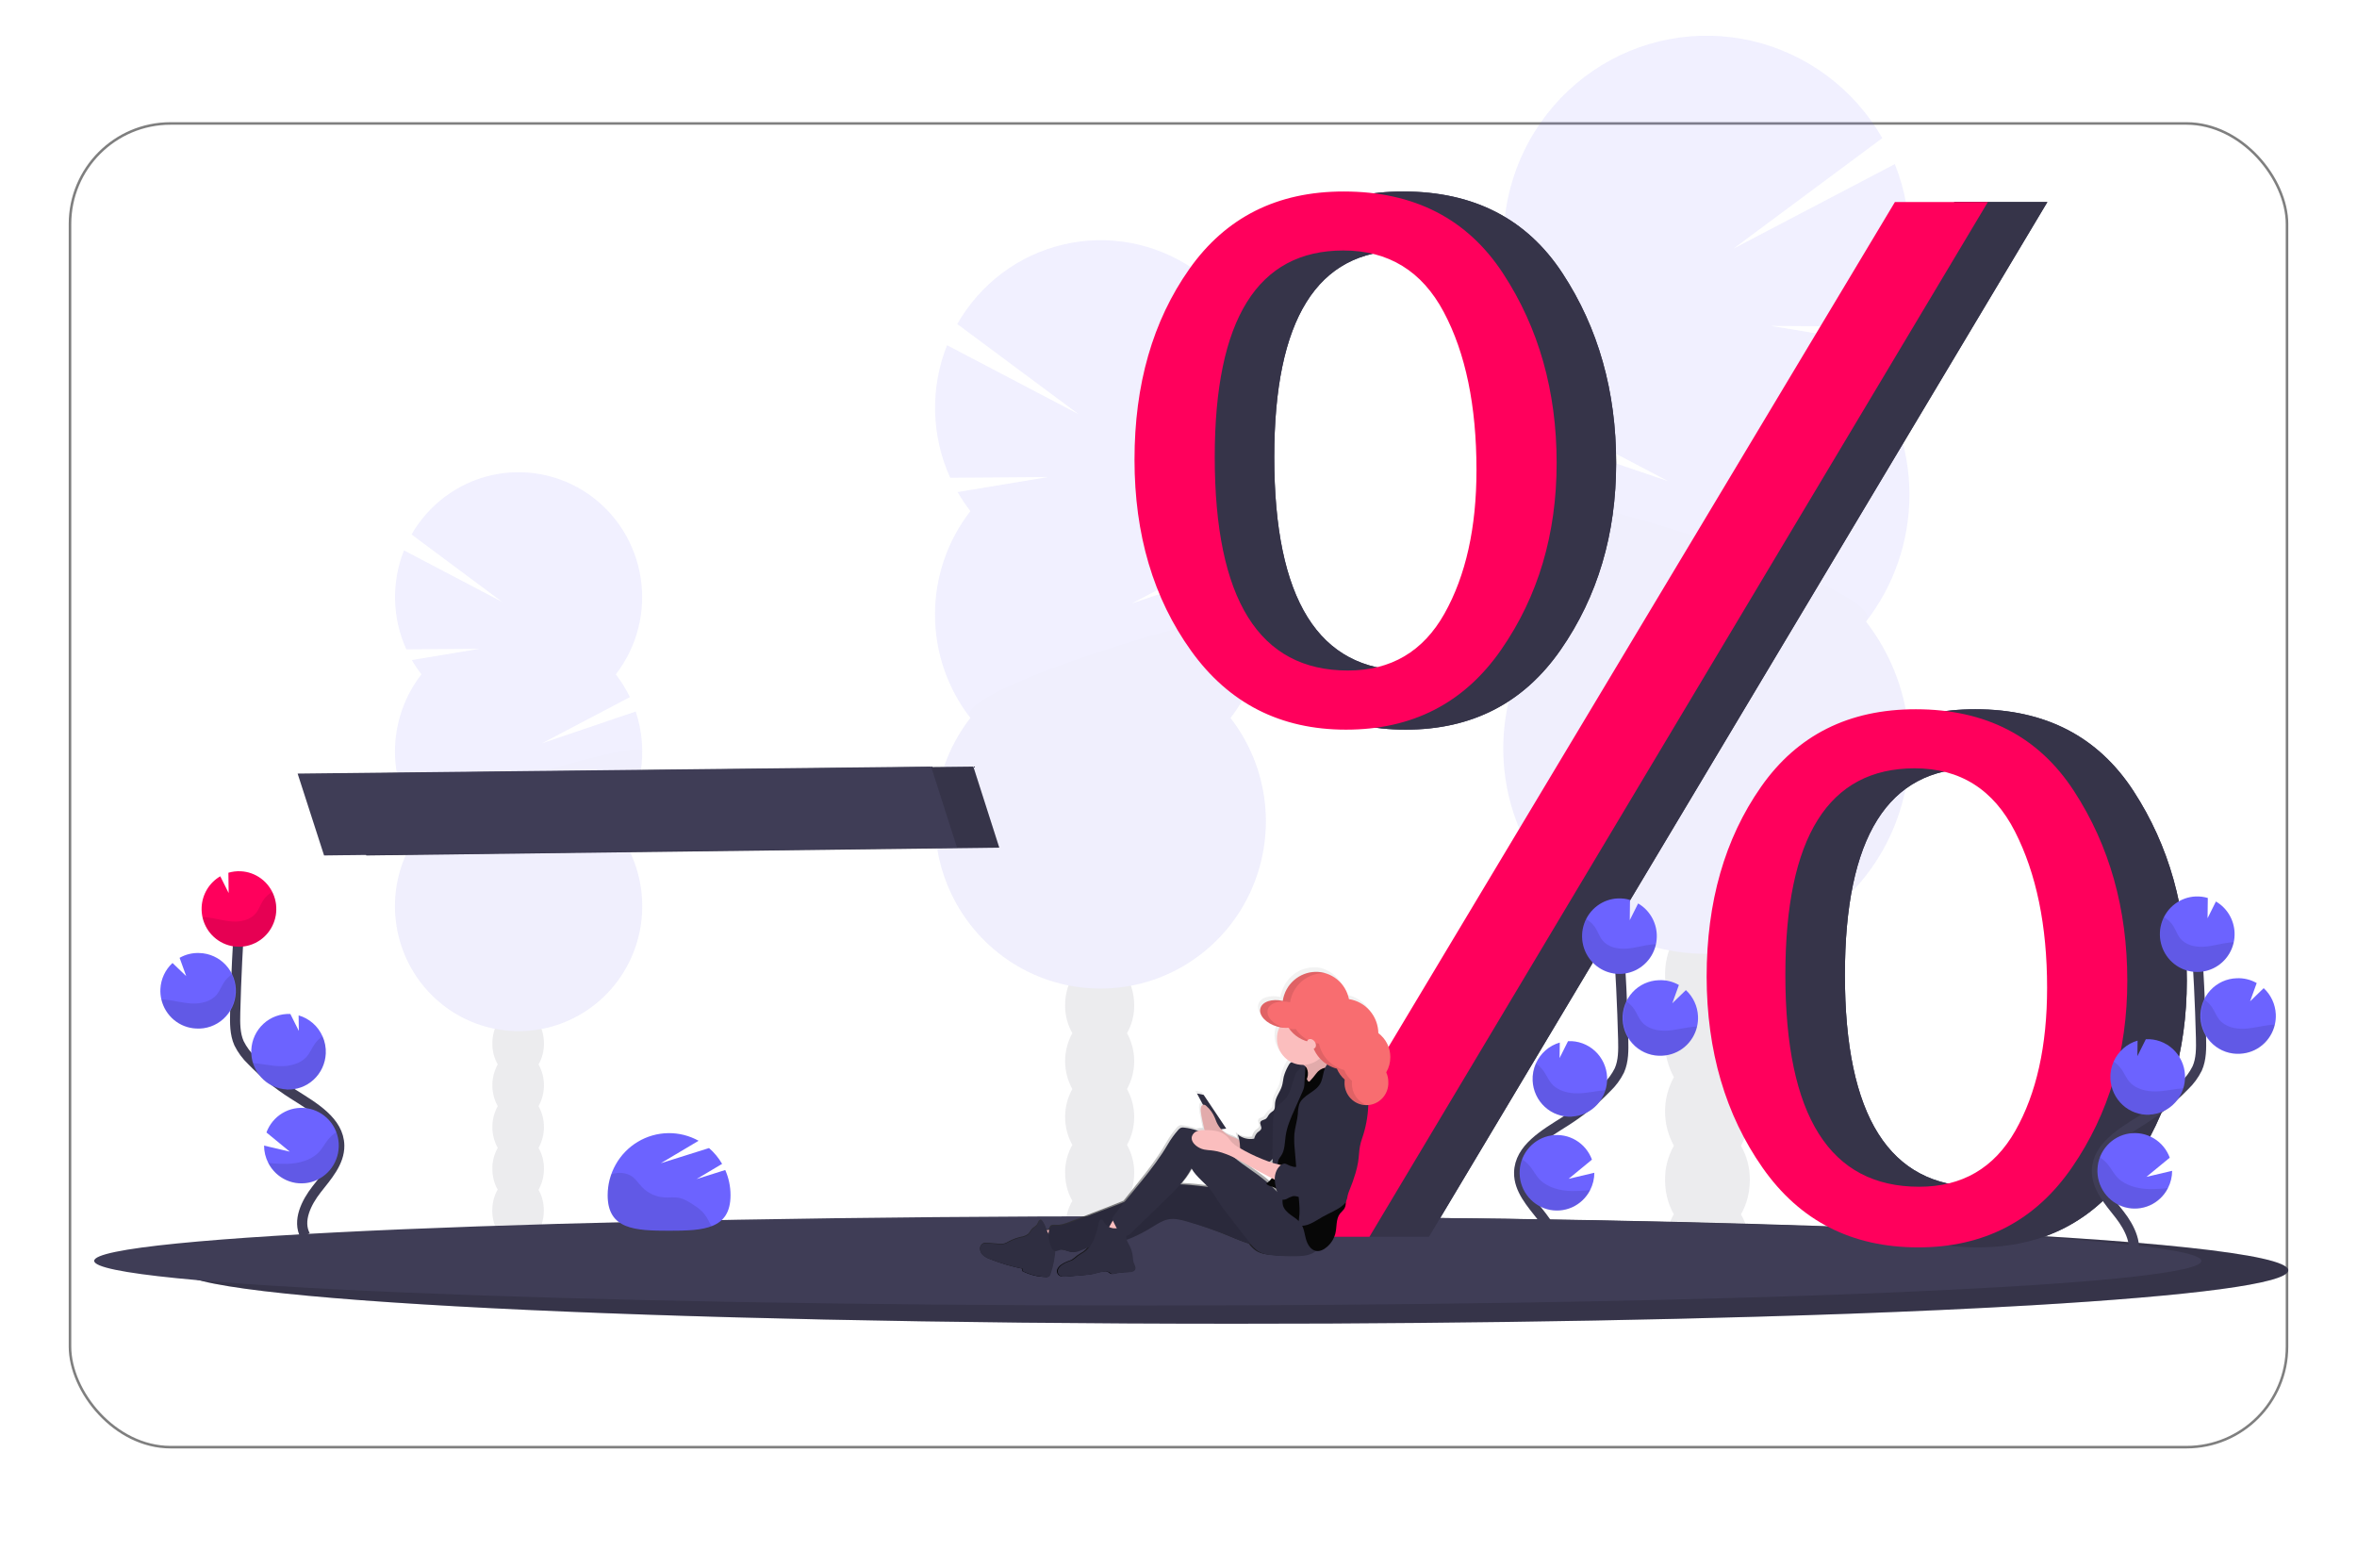 <?xml version="1.0" encoding="UTF-8"?> <svg xmlns="http://www.w3.org/2000/svg" width="926" height="616" viewBox="0 0 926 616" fill="none"><rect x="27.5" y="48.5" width="871" height="520" rx="39.5" stroke="black" stroke-opacity="0.5"></rect><g clip-path="url(#clip0_2861_169)"><g opacity="0.1"><path d="M670.77 512.533C679.97 512.533 687.429 502.665 687.429 490.493C687.429 478.321 679.97 468.453 670.77 468.453C661.569 468.453 654.11 478.321 654.11 490.493C654.11 502.665 661.569 512.533 670.77 512.533Z" fill="#3F3D56"></path><path d="M683.953 396.206C686.287 392.111 687.498 387.461 687.46 382.735C687.46 370.537 680.001 360.695 670.801 360.695C661.6 360.695 654.149 370.56 654.149 382.735C654.102 387.458 655.302 392.108 657.625 396.206C655.346 400.32 654.149 404.957 654.149 409.673C654.149 414.389 655.346 419.026 657.625 423.14C655.346 427.256 654.149 431.894 654.149 436.611C654.149 441.328 655.346 445.966 657.625 450.082C655.302 454.18 654.102 458.83 654.149 463.553C654.149 475.75 661.607 485.592 670.801 485.592C679.994 485.592 687.46 475.728 687.46 463.553C687.507 458.83 686.307 454.18 683.983 450.082C686.263 445.966 687.46 441.328 687.46 436.611C687.46 431.894 686.263 427.256 683.983 423.14C686.263 419.026 687.46 414.389 687.46 409.673C687.46 404.957 686.263 400.32 683.983 396.206H683.953Z" fill="#3F3D56"></path><path d="M670.77 377.837C679.97 377.837 687.429 367.97 687.429 355.798C687.429 343.625 679.97 333.758 670.77 333.758C661.569 333.758 654.11 343.625 654.11 355.798C654.11 367.97 661.569 377.837 670.77 377.837Z" fill="#3F3D56"></path><path d="M670.77 350.9C679.97 350.9 687.429 341.032 687.429 328.86C687.429 316.688 679.97 306.82 670.77 306.82C661.569 306.82 654.11 316.688 654.11 328.86C654.11 341.032 661.569 350.9 670.77 350.9Z" fill="#3F3D56"></path><path d="M733.124 144.506C735.397 141.576 737.468 138.491 739.323 135.274L695.582 128.008L742.92 128.367C747.457 118.379 749.931 107.561 750.19 96.573C750.449 85.586 748.489 74.661 744.428 64.466L680.913 97.75L739.496 54.25C734.006 44.673 726.625 36.34 717.811 29.771C708.998 23.201 698.941 18.536 688.267 16.066C677.594 13.595 666.531 13.372 655.768 15.41C645.005 17.448 634.772 21.704 625.706 27.913C616.641 34.121 608.936 42.15 603.073 51.498C597.209 60.847 593.312 71.316 591.624 82.252C589.935 93.189 590.492 104.361 593.259 115.071C596.026 125.781 600.944 135.8 607.708 144.506C604.163 149.064 601.113 153.994 598.612 159.212L655.423 189.05L594.849 168.467C590.587 181.172 589.527 194.752 591.766 207.975C594.004 221.199 599.471 233.65 607.67 244.199C598.413 256.096 592.655 270.385 591.054 285.433C589.452 300.482 592.072 315.682 598.613 329.296C605.154 342.91 615.354 354.389 628.044 362.42C640.735 370.451 655.405 374.71 670.378 374.71C685.35 374.71 700.021 370.451 712.711 362.42C725.402 354.389 735.601 342.91 742.143 329.296C748.684 315.682 751.304 300.482 749.702 285.433C748.101 270.385 742.342 256.096 733.086 244.199C744.147 229.984 750.161 212.423 750.161 194.337C750.161 176.252 744.147 158.691 733.086 144.475L733.124 144.506Z" fill="#6C63FF"></path><path opacity="0.1" d="M590.634 194.369C590.606 212.459 596.623 230.027 607.708 244.228C598.451 256.124 592.693 270.413 591.092 285.461C589.49 300.51 592.11 315.71 598.651 329.324C605.193 342.938 615.392 354.417 628.083 362.448C640.773 370.479 655.444 374.738 670.416 374.738C685.388 374.738 700.059 370.479 712.749 362.448C725.44 354.417 735.639 342.938 742.181 329.324C748.722 315.71 751.342 300.51 749.74 285.461C748.139 270.413 742.381 256.124 733.124 244.228C743.818 230.505 590.634 185.312 590.634 194.369Z" fill="black"></path></g><g opacity="0.1"><path d="M203.526 488.96C209.123 488.96 213.661 482.953 213.661 475.542C213.661 468.132 209.123 462.125 203.526 462.125C197.928 462.125 193.39 468.132 193.39 475.542C193.39 482.953 197.928 488.96 203.526 488.96Z" fill="#3F3D56"></path><path d="M211.588 418.144C213.003 415.649 213.734 412.817 213.707 409.941C213.707 402.531 209.182 396.523 203.564 396.523C197.945 396.523 193.428 402.531 193.428 409.941C193.398 412.816 194.127 415.648 195.539 418.144C194.155 420.65 193.428 423.473 193.428 426.343C193.428 429.214 194.155 432.036 195.539 434.542C194.155 437.048 193.428 439.871 193.428 442.741C193.428 445.612 194.155 448.434 195.539 450.941C194.126 453.433 193.397 456.263 193.428 459.136C193.428 466.554 197.953 472.561 203.564 472.561C209.174 472.561 213.707 466.554 213.707 459.136C213.735 456.262 213.004 453.433 211.588 450.941C212.976 448.436 213.705 445.613 213.705 442.741C213.705 439.87 212.976 437.047 211.588 434.542C212.976 432.038 213.705 429.214 213.705 426.343C213.705 423.472 212.976 420.649 211.588 418.144Z" fill="#3F3D56"></path><path d="M203.526 406.96C209.123 406.96 213.661 400.953 213.661 393.542C213.661 386.132 209.123 380.125 203.526 380.125C197.928 380.125 193.39 386.132 193.39 393.542C193.39 400.953 197.928 406.96 203.526 406.96Z" fill="#3F3D56"></path><path d="M203.526 390.562C209.123 390.562 213.661 384.554 213.661 377.144C213.661 369.734 209.123 363.727 203.526 363.727C197.928 363.727 193.39 369.734 193.39 377.144C193.39 384.554 197.928 390.562 203.526 390.562Z" fill="#3F3D56"></path><path d="M165.584 264.911C164.2 263.129 162.94 261.252 161.813 259.293L188.457 254.871L159.641 255.092C156.882 249.015 155.377 242.433 155.218 235.749C155.058 229.064 156.248 222.417 158.714 216.212L197.349 236.498L161.7 209.968C165.044 204.142 169.538 199.073 174.902 195.077C180.267 191.082 186.388 188.245 192.883 186.743C199.379 185.242 206.111 185.107 212.661 186.349C219.21 187.59 225.437 190.18 230.953 193.959C236.47 197.737 241.158 202.622 244.727 208.311C248.295 214 250.668 220.37 251.696 227.025C252.725 233.68 252.388 240.478 250.706 246.996C249.024 253.514 246.033 259.612 241.92 264.911C244.077 267.682 245.933 270.681 247.455 273.854L212.869 292.029L249.748 279.518C252.338 287.256 252.978 295.524 251.611 303.574C250.245 311.625 246.913 319.204 241.92 325.626C247.554 332.868 251.059 341.566 252.033 350.727C253.008 359.887 251.413 369.14 247.431 377.428C243.448 385.715 237.24 392.703 229.514 397.591C221.789 402.48 212.858 405.072 203.744 405.072C194.63 405.072 185.7 402.48 177.974 397.591C170.249 392.703 164.04 385.715 160.058 377.428C156.075 369.14 154.48 359.887 155.455 350.727C156.43 341.566 159.934 332.868 165.569 325.626C158.836 316.97 155.176 306.279 155.176 295.269C155.176 284.258 158.836 273.567 165.569 264.911H165.584Z" fill="#6C63FF"></path><path opacity="0.1" d="M252.312 295.27C252.328 306.283 248.666 316.979 241.92 325.627C247.554 332.869 251.059 341.567 252.034 350.728C253.008 359.888 251.413 369.141 247.431 377.429C243.449 385.716 237.24 392.704 229.514 397.592C221.789 402.481 212.859 405.074 203.744 405.074C194.63 405.074 185.7 402.481 177.974 397.592C170.249 392.704 164.04 385.716 160.058 377.429C156.076 369.141 154.481 359.888 155.455 350.728C156.43 341.567 159.935 332.869 165.569 325.627C159.061 317.31 252.312 289.758 252.312 295.27Z" fill="black"></path></g><g opacity="0.1"><path d="M432.034 500.641C439.527 500.641 445.601 492.603 445.601 482.688C445.601 472.772 439.527 464.734 432.034 464.734C424.541 464.734 418.467 472.772 418.467 482.688C418.467 492.603 424.541 500.641 432.034 500.641Z" fill="#3F3D56"></path><path d="M442.773 405.877C444.664 402.536 445.64 398.747 445.601 394.899C445.601 384.988 439.568 376.945 432.026 376.945C424.485 376.945 418.451 384.988 418.451 394.899C418.411 398.748 419.391 402.538 421.287 405.877C419.428 409.229 418.452 413.008 418.452 416.851C418.452 420.694 419.428 424.473 421.287 427.825C419.428 431.176 418.452 434.954 418.452 438.795C418.452 442.637 419.428 446.415 421.287 449.766C419.391 453.104 418.411 456.894 418.451 460.744C418.451 470.654 424.53 478.697 432.026 478.697C439.522 478.697 445.601 470.654 445.601 460.744C445.64 456.895 444.664 453.106 442.773 449.766C444.628 446.413 445.601 442.636 445.601 438.795C445.601 434.954 444.628 431.177 442.773 427.825C444.628 424.471 445.601 420.693 445.601 416.851C445.601 413.009 444.628 409.231 442.773 405.877Z" fill="#3F3D56"></path><path d="M432.034 390.907C439.527 390.907 445.601 382.869 445.601 372.954C445.601 363.038 439.527 355 432.034 355C424.541 355 418.467 363.038 418.467 372.954C418.467 382.869 424.541 390.907 432.034 390.907Z" fill="#3F3D56"></path><path d="M432.034 368.962C439.527 368.962 445.601 360.924 445.601 351.008C445.601 341.093 439.527 333.055 432.034 333.055C424.541 333.055 418.467 341.093 418.467 351.008C418.467 360.924 424.541 368.962 432.034 368.962Z" fill="#3F3D56"></path><path d="M381.272 200.825C379.417 198.44 377.729 195.929 376.219 193.308L411.868 187.392L373.315 187.682C369.616 179.545 367.598 170.732 367.384 161.781C367.17 152.829 368.765 143.927 372.071 135.62L423.806 162.745L376.091 127.295C380.549 119.464 386.556 112.646 393.738 107.268C400.921 101.89 409.123 98.067 417.833 96.038C426.542 94.009 435.572 93.817 444.359 95.475C453.145 97.133 461.498 100.606 468.897 105.675C476.296 110.744 482.581 117.301 487.36 124.936C492.139 132.572 495.308 141.121 496.671 150.051C498.033 158.981 497.559 168.099 495.278 176.835C492.997 185.571 488.959 193.738 483.415 200.825C486.302 204.539 488.784 208.557 490.82 212.809L444.545 237.113L493.89 220.341C497.356 230.694 498.214 241.758 496.385 252.531C494.556 263.304 490.098 273.446 483.415 282.039C490.954 291.73 495.645 303.37 496.949 315.629C498.253 327.887 496.118 340.27 490.789 351.36C485.46 362.45 477.152 371.801 466.814 378.342C456.475 384.884 444.525 388.354 432.328 388.354C420.131 388.354 408.181 384.884 397.843 378.342C387.505 371.801 379.196 362.45 373.867 351.36C368.538 340.27 366.403 327.887 367.708 315.629C369.012 303.37 373.702 291.73 381.242 282.039C372.233 270.456 367.336 256.15 367.336 241.416C367.336 226.683 372.233 212.376 381.242 200.794L381.272 200.825Z" fill="#6C63FF"></path><path opacity="0.1" d="M497.321 241.454C497.344 256.19 492.444 270.503 483.415 282.072C490.954 291.763 495.645 303.404 496.949 315.662C498.253 327.921 496.118 340.303 490.789 351.393C485.46 362.484 477.152 371.834 466.814 378.376C456.475 384.918 444.525 388.387 432.328 388.387C420.131 388.387 408.181 384.918 397.843 378.376C387.505 371.834 379.196 362.484 373.867 351.393C368.538 340.303 366.403 327.921 367.708 315.662C369.012 303.404 373.702 291.763 381.242 282.072C372.531 270.896 497.321 234.074 497.321 241.454Z" fill="black"></path></g><path d="M899 499.028C899 504.265 861.127 509.053 798.509 512.75C787.121 513.414 774.919 514.046 761.978 514.641C750.796 515.149 739.077 515.63 726.819 516.082C714.944 516.509 702.613 516.905 689.828 517.271C649.45 518.438 604.812 519.276 557.391 519.695C545.882 519.802 534.22 519.883 522.405 519.939C510.097 519.995 497.649 520.021 485.059 520.016C256.445 520.016 71.126 510.631 71.126 499.051C71.126 487.471 256.445 478.086 485.059 478.086C583.484 478.086 673.87 479.832 744.911 482.729L752.679 483.049H752.724C842.213 486.884 899 492.655 899 499.028Z" fill="#3F3D56"></path><path opacity="0.15" d="M899 499.028C899 504.265 861.127 509.053 798.509 512.75C787.121 513.414 774.919 514.046 761.978 514.641C750.796 515.149 739.077 515.63 726.819 516.082C714.944 516.509 702.613 516.905 689.828 517.271C649.45 518.438 604.812 519.276 557.391 519.695C545.882 519.802 534.22 519.883 522.405 519.939C510.097 519.995 497.649 520.021 485.059 520.016C256.445 520.016 71.126 510.631 71.126 499.051C71.126 487.471 256.445 478.086 485.059 478.086C583.484 478.086 673.87 479.832 744.911 482.729L752.679 483.049H752.724C842.213 486.884 899 492.655 899 499.028Z" fill="black"></path><path d="M864.874 495.338C864.874 499.714 827.001 503.724 764.383 506.774C753.003 507.33 740.793 507.856 727.859 508.352C716.673 508.779 704.953 509.18 692.701 509.556C680.825 509.912 668.495 510.245 655.709 510.555C615.324 511.531 570.686 512.232 523.265 512.583C511.766 512.669 500.104 512.735 488.279 512.781C475.971 512.827 463.525 512.85 450.941 512.85C222.326 512.85 37 505.005 37 495.315C37 485.626 222.326 477.781 450.941 477.781C549.358 477.781 639.744 479.237 710.785 481.662L718.553 481.928H718.606C808.124 485.184 864.874 489.979 864.874 495.338Z" fill="#3F3D56"></path><path d="M143.909 336.057L133.517 303.893L382.388 301.141L392.584 332.984L143.909 336.057Z" fill="#3F3D56"></path><path opacity="0.15" d="M143.909 336.057L133.517 303.893L382.388 301.141L392.584 332.984L143.909 336.057Z" fill="black"></path><path d="M127.318 336.057L116.926 303.893L365.797 301.141L375.993 332.984L127.318 336.057Z" fill="#3F3D56"></path><path d="M552.172 286.636C526.44 286.636 506.16 276.311 491.334 255.662C476.507 235.012 469.094 209.996 469.094 180.615C469.094 151.035 476.263 126.071 490.602 105.721C504.941 85.371 525.168 75.206 551.282 75.227C578.974 75.227 599.839 85.948 613.877 107.39C627.914 128.833 634.935 153.65 634.94 181.842C634.94 209.831 627.675 234.298 613.145 255.242C598.615 276.187 578.29 286.651 552.172 286.636ZM552.926 263.407C569.854 263.407 582.506 255.949 590.882 241.032C599.259 226.115 603.447 207.31 603.447 184.617C603.447 159.358 599.16 138.675 590.588 122.569C582.016 106.463 568.869 98.407 551.146 98.402C517.46 98.402 500.617 125.451 500.617 179.548C500.617 235.459 518.049 263.412 552.911 263.407H552.926ZM561.402 485.856H524.185L767.837 79.366H804.354L561.402 485.856ZM776.955 490.026C750.836 490.026 730.474 479.607 715.869 458.769C701.263 437.931 693.93 412.913 693.87 383.715C693.87 354.334 700.989 329.468 715.228 309.118C729.466 288.768 749.743 278.603 776.058 278.624C803.554 278.624 824.273 289.345 838.215 310.788C852.157 332.23 859.131 357.045 859.136 385.232C859.136 413.038 851.918 437.459 837.484 458.495C823.049 479.531 802.868 490.041 776.94 490.026H776.955ZM777.393 466.202C794.24 466.202 806.825 458.871 815.146 444.208C823.467 429.545 827.627 410.817 827.627 388.022C827.627 363.627 823.416 343.168 814.995 326.645C806.573 310.122 793.454 301.848 775.635 301.822C741.754 301.822 724.813 328.871 724.813 382.968C724.803 438.462 742.324 466.207 777.378 466.202H777.393Z" fill="#3F3D56"></path><path d="M552.172 286.636C526.44 286.636 506.16 276.311 491.334 255.662C476.507 235.012 469.094 209.996 469.094 180.615C469.094 151.035 476.263 126.071 490.602 105.721C504.941 85.371 525.168 75.206 551.282 75.227C578.974 75.227 599.839 85.948 613.877 107.39C627.914 128.833 634.935 153.65 634.94 181.842C634.94 209.831 627.675 234.298 613.145 255.242C598.615 276.187 578.29 286.651 552.172 286.636ZM552.926 263.407C569.854 263.407 582.506 255.949 590.882 241.032C599.259 226.115 603.447 207.31 603.447 184.617C603.447 159.358 599.16 138.675 590.588 122.569C582.016 106.463 568.869 98.407 551.146 98.402C517.46 98.402 500.617 125.451 500.617 179.548C500.617 235.459 518.049 263.412 552.911 263.407H552.926ZM561.402 485.856H524.185L767.837 79.366H804.354L561.402 485.856ZM776.955 490.026C750.836 490.026 730.474 479.607 715.869 458.769C701.263 437.931 693.93 412.913 693.87 383.715C693.87 354.334 700.989 329.468 715.228 309.118C729.466 288.768 749.743 278.603 776.058 278.624C803.554 278.624 824.273 289.345 838.215 310.788C852.157 332.23 859.131 357.045 859.136 385.232C859.136 413.038 851.918 437.459 837.484 458.495C823.049 479.531 802.868 490.041 776.94 490.026H776.955ZM777.393 466.202C794.24 466.202 806.825 458.871 815.146 444.208C823.467 429.545 827.627 410.817 827.627 388.022C827.627 363.627 823.416 343.168 814.995 326.645C806.573 310.122 793.454 301.848 775.635 301.822C741.754 301.822 724.813 328.871 724.813 382.968C724.803 438.462 742.324 466.207 777.378 466.202H777.393Z" fill="#3F3D56"></path><path opacity="0.15" d="M552.172 286.636C526.44 286.636 506.16 276.311 491.334 255.662C476.507 235.012 469.094 209.996 469.094 180.615C469.094 151.035 476.263 126.071 490.602 105.721C504.941 85.371 525.168 75.206 551.282 75.227C578.974 75.227 599.839 85.948 613.877 107.39C627.914 128.833 634.935 153.65 634.94 181.842C634.94 209.831 627.675 234.298 613.145 255.242C598.615 276.187 578.29 286.651 552.172 286.636ZM552.926 263.407C569.854 263.407 582.506 255.949 590.882 241.032C599.259 226.115 603.447 207.31 603.447 184.617C603.447 159.358 599.16 138.675 590.588 122.569C582.016 106.463 568.869 98.407 551.146 98.402C517.46 98.402 500.617 125.451 500.617 179.548C500.617 235.459 518.049 263.412 552.911 263.407H552.926ZM561.402 485.856H524.185L767.837 79.366H804.354L561.402 485.856ZM776.955 490.026C750.836 490.026 730.474 479.607 715.869 458.769C701.263 437.931 693.93 412.913 693.87 383.715C693.87 354.334 700.989 329.468 715.228 309.118C729.466 288.768 749.743 278.603 776.058 278.624C803.554 278.624 824.273 289.345 838.215 310.788C852.157 332.23 859.131 357.045 859.136 385.232C859.136 413.038 851.918 437.459 837.484 458.495C823.049 479.531 802.868 490.041 776.94 490.026H776.955ZM777.393 466.202C794.24 466.202 806.825 458.871 815.146 444.208C823.467 429.545 827.627 410.817 827.627 388.022C827.627 363.627 823.416 343.168 814.995 326.645C806.573 310.122 793.454 301.848 775.635 301.822C741.754 301.822 724.813 328.871 724.813 382.968C724.803 438.462 742.324 466.207 777.378 466.202H777.393Z" fill="black"></path><path d="M528.793 286.636C503.061 286.636 482.782 276.311 467.955 255.662C453.128 235.012 445.715 209.996 445.715 180.615C445.715 151.035 452.884 126.071 467.223 105.721C481.562 85.371 501.789 75.206 527.903 75.227C555.595 75.227 576.46 85.948 590.498 107.39C604.535 128.833 611.556 153.65 611.561 181.842C611.561 209.831 604.296 234.298 589.766 255.242C575.236 276.187 554.912 286.651 528.793 286.636ZM529.547 263.407C546.475 263.407 559.127 255.949 567.503 241.032C575.88 226.115 580.068 207.31 580.068 184.617C580.068 159.358 575.782 138.675 567.209 122.569C558.637 106.463 545.49 98.407 527.767 98.402C494.081 98.402 477.239 125.451 477.239 179.548C477.239 235.459 494.67 263.412 529.532 263.407H529.547ZM538.023 485.856H500.806L744.459 79.366H780.975L538.023 485.856ZM753.576 490.026C727.457 490.026 707.095 479.607 692.49 458.769C677.884 437.931 670.551 412.913 670.491 383.715C670.491 354.334 677.61 329.468 691.849 309.118C706.087 288.768 726.364 278.603 752.679 278.624C780.175 278.624 800.895 289.345 814.836 310.788C828.778 332.23 835.752 357.045 835.757 385.232C835.757 413.038 828.539 437.459 814.105 458.495C799.67 479.531 779.489 490.041 753.561 490.026H753.576ZM754.014 466.202C770.862 466.202 783.446 458.871 791.767 444.208C800.088 429.545 804.248 410.817 804.248 388.022C804.248 363.627 800.037 343.168 791.616 326.645C783.194 310.122 770.07 301.848 752.241 301.822C718.36 301.822 701.419 328.871 701.419 382.968C701.419 438.462 718.945 466.207 753.999 466.202H754.014Z" fill="#FF005C"></path><path d="M610.211 496.056C613.319 490.232 609.789 483.096 605.732 477.897C601.674 472.698 596.727 467.3 596.833 460.675C596.984 451.169 606.969 445.55 614.932 440.503C620.855 436.763 626.318 432.326 631.207 427.284C633.254 425.342 634.947 423.05 636.207 420.514C637.859 416.794 637.806 412.563 637.715 408.492C637.369 394.912 636.705 381.352 635.725 367.812" stroke="#3F3D56" stroke-width="4" stroke-miterlimit="10"></path><path d="M650.898 367.064C650.785 364.58 650.055 362.164 648.775 360.041C647.495 357.917 645.707 356.153 643.575 354.912L640.287 361.483L640.385 353.524C638.817 353.061 637.184 352.863 635.551 352.937C632.652 353.075 629.858 354.078 627.523 355.82C625.187 357.563 623.416 359.966 622.432 362.727C621.448 365.487 621.295 368.48 621.994 371.328C622.693 374.176 624.211 376.75 626.358 378.726C628.504 380.701 631.181 381.989 634.051 382.426C636.921 382.863 639.855 382.431 642.482 381.182C645.109 379.934 647.31 377.926 648.808 375.413C650.307 372.9 651.034 369.995 650.898 367.064Z" fill="#6C63FF"></path><path d="M624.728 467.496C623.188 470.521 620.667 472.918 617.586 474.286C614.505 475.654 611.052 475.91 607.807 475.011C604.562 474.111 601.721 472.111 599.762 469.346C597.802 466.581 596.842 463.218 597.044 459.823C597.245 456.427 598.596 453.205 600.868 450.696C603.141 448.188 606.198 446.545 609.526 446.044C612.854 445.544 616.252 446.215 619.149 447.945C622.046 449.676 624.266 452.361 625.437 455.55L616.267 463.09L626.372 460.711C626.368 463.073 625.804 465.4 624.728 467.496Z" fill="#6C63FF"></path><path d="M617.481 438.672C615.556 438.763 613.632 438.47 611.818 437.809C610.005 437.149 608.338 436.134 606.913 434.822C605.488 433.51 604.332 431.927 603.512 430.164C602.692 428.401 602.224 426.492 602.134 424.545C602.02 422.222 602.454 419.904 603.401 417.783C604.278 415.801 605.573 414.038 607.197 412.617C608.82 411.195 610.732 410.151 612.798 409.557L612.715 415.656L616.041 409.008C619.929 408.824 623.73 410.209 626.608 412.859C629.487 415.508 631.206 419.204 631.388 423.135C631.57 427.065 630.2 430.908 627.579 433.818C624.958 436.727 621.302 438.465 617.413 438.649L617.481 438.672Z" fill="#6C63FF"></path><path d="M653.108 414.712C651.159 414.843 649.205 414.58 647.359 413.938C645.513 413.296 643.812 412.288 642.355 410.974C640.899 409.659 639.716 408.065 638.877 406.283C638.038 404.501 637.558 402.567 637.467 400.596C637.376 398.624 637.675 396.654 638.346 394.801C639.017 392.947 640.046 391.248 641.375 389.802C642.704 388.355 644.304 387.191 646.083 386.378C647.862 385.565 649.783 385.118 651.735 385.064C654.478 384.929 657.202 385.582 659.593 386.947L656.999 394.129L662.338 388.952C665.204 391.593 666.916 395.275 667.097 399.191C667.164 400.564 667.037 401.94 666.72 403.277C665.99 406.42 664.266 409.237 661.81 411.301C659.353 413.365 656.298 414.562 653.108 414.712Z" fill="#6C63FF"></path><path opacity="0.1" d="M648.922 371.019C645.536 371.392 642.248 372.459 638.846 372.673C635.445 372.886 631.712 372.063 629.563 369.387C628.401 367.954 627.828 366.132 626.848 364.561C625.922 363.099 624.652 361.892 623.153 361.047C622.21 362.927 621.676 364.989 621.584 367.095C621.492 369.201 621.845 371.302 622.619 373.259C623.393 375.216 624.572 376.984 626.075 378.445C627.578 379.906 629.372 381.026 631.337 381.731C633.302 382.436 635.393 382.709 637.471 382.533C639.549 382.357 641.566 381.735 643.388 380.709C645.209 379.684 646.794 378.277 648.035 376.584C649.277 374.89 650.147 372.949 650.589 370.889C650.031 370.919 649.48 370.958 648.922 371.019Z" fill="black"></path><path opacity="0.1" d="M653.108 414.71C650.579 414.826 648.063 414.28 645.804 413.125C643.545 411.969 641.621 410.243 640.216 408.113C638.812 405.984 637.975 403.524 637.788 400.972C637.601 398.42 638.07 395.862 639.148 393.547C640.311 394.343 641.312 395.358 642.097 396.535C643.145 398.129 643.779 399.974 645.008 401.437C647.271 404.159 651.2 405.043 654.737 404.883C658.274 404.723 661.698 403.701 665.227 403.358C665.717 403.313 666.215 403.282 666.735 403.267C666.006 406.414 664.281 409.235 661.821 411.3C659.361 413.365 656.302 414.563 653.108 414.71Z" fill="black"></path><path opacity="0.1" d="M617.481 438.67C615.556 438.761 613.632 438.468 611.818 437.808C610.005 437.147 608.338 436.132 606.913 434.82C605.488 433.508 604.332 431.925 603.512 430.162C602.692 428.399 602.224 426.49 602.134 424.543C602.02 422.22 602.454 419.902 603.401 417.781C604.611 418.596 605.662 419.63 606.501 420.831C607.639 422.455 608.356 424.33 609.691 425.832C612.164 428.614 616.327 429.598 620.075 429.506C623.824 429.415 627.21 428.531 630.822 428.248C629.927 431.161 628.166 433.723 625.779 435.588C623.392 437.452 620.495 438.529 617.481 438.67Z" fill="black"></path><path opacity="0.1" d="M624.728 467.497C623.021 470.89 620.088 473.489 616.538 474.757C612.987 476.025 609.09 475.865 605.653 474.31C602.216 472.755 599.502 469.924 598.072 466.402C596.642 462.881 596.606 458.938 597.971 455.391C599.179 456.194 600.264 457.173 601.191 458.295C602.586 460.018 603.507 461.97 605.12 463.571C608.137 466.544 612.964 467.771 617.277 467.886C619.767 467.906 622.255 467.776 624.728 467.497Z" fill="black"></path><path d="M837.212 495.291C840.32 489.466 836.79 482.331 832.733 477.131C828.675 471.932 823.728 466.535 823.834 459.91C823.985 450.403 833.97 444.785 841.933 439.738C847.856 435.997 853.32 431.56 858.208 426.518C860.255 424.576 861.948 422.285 863.208 419.749C864.86 416.028 864.807 411.797 864.717 407.726C864.37 394.146 863.706 380.586 862.726 367.047" stroke="#3F3D56" stroke-width="4" stroke-miterlimit="10"></path><path d="M877.898 366.298C877.785 363.814 877.055 361.399 875.775 359.275C874.495 357.151 872.707 355.387 870.575 354.146L867.287 360.718L867.385 352.759C865.817 352.295 864.184 352.097 862.551 352.172C859.652 352.309 856.858 353.312 854.523 355.055C852.187 356.797 850.416 359.201 849.432 361.961C848.448 364.721 848.295 367.715 848.994 370.562C849.693 373.41 851.211 375.985 853.358 377.96C855.504 379.936 858.181 381.223 861.051 381.661C863.921 382.098 866.855 381.665 869.482 380.417C872.109 379.168 874.31 377.161 875.808 374.648C877.307 372.135 878.034 369.229 877.898 366.298Z" fill="#6C63FF"></path><path d="M851.729 466.731C850.189 469.755 847.668 472.152 844.587 473.521C841.506 474.889 838.053 475.145 834.808 474.245C831.563 473.346 828.722 471.346 826.763 468.58C824.803 465.815 823.843 462.453 824.045 459.057C824.246 455.662 825.597 452.439 827.869 449.931C830.142 447.422 833.199 445.78 836.527 445.279C839.855 444.778 843.253 445.449 846.15 447.18C849.047 448.91 851.267 451.595 852.438 454.784L843.268 462.324L853.373 459.946C853.369 462.307 852.805 464.634 851.729 466.731Z" fill="#6C63FF"></path><path d="M844.482 437.906C842.557 437.997 840.633 437.704 838.819 437.044C837.006 436.383 835.339 435.368 833.914 434.056C832.489 432.744 831.333 431.162 830.513 429.398C829.693 427.635 829.225 425.726 829.135 423.78C829.021 421.456 829.455 419.138 830.402 417.017C831.279 415.036 832.574 413.272 834.198 411.851C835.821 410.43 837.733 409.386 839.799 408.792L839.716 414.891L843.042 408.243H843.079C845.005 408.152 846.929 408.445 848.742 409.105C850.555 409.766 852.222 410.781 853.647 412.093C855.072 413.405 856.228 414.987 857.048 416.751C857.868 418.514 858.336 420.423 858.426 422.369C858.517 424.315 858.227 426.261 857.573 428.094C856.92 429.926 855.915 431.611 854.618 433.052C853.32 434.493 851.754 435.661 850.01 436.49C848.266 437.319 846.377 437.792 844.452 437.883L844.482 437.906Z" fill="#6C63FF"></path><path d="M880.108 413.947C878.16 414.078 876.206 413.814 874.36 413.172C872.514 412.53 870.812 411.523 869.356 410.208C867.9 408.894 866.717 407.299 865.878 405.517C865.039 403.735 864.559 401.802 864.468 399.83C864.377 397.859 864.676 395.889 865.347 394.035C866.018 392.182 867.047 390.482 868.376 389.036C869.705 387.59 871.305 386.426 873.084 385.612C874.863 384.799 876.784 384.352 878.736 384.299C881.479 384.164 884.203 384.816 886.594 386.182L884 393.363L889.339 388.187C892.205 390.827 893.917 394.51 894.098 398.425C894.165 399.798 894.038 401.174 893.721 402.511C892.991 405.655 891.267 408.472 888.811 410.535C886.354 412.599 883.299 413.797 880.108 413.947Z" fill="#6C63FF"></path><path opacity="0.1" d="M875.923 370.261C872.537 370.634 869.249 371.702 865.848 371.915C862.446 372.128 858.713 371.305 856.564 368.629C855.402 367.196 854.829 365.374 853.849 363.804C852.923 362.342 851.653 361.134 850.153 360.289C849.211 362.17 848.677 364.231 848.585 366.337C848.493 368.443 848.846 370.544 849.62 372.501C850.394 374.458 851.573 376.226 853.076 377.687C854.579 379.148 856.373 380.268 858.338 380.973C860.303 381.678 862.394 381.951 864.472 381.775C866.55 381.599 868.567 380.977 870.389 379.952C872.21 378.926 873.795 377.519 875.036 375.826C876.278 374.133 877.148 372.191 877.59 370.131C877.032 370.162 876.481 370.2 875.923 370.261Z" fill="black"></path><path opacity="0.1" d="M880.109 413.952C877.58 414.069 875.064 413.523 872.805 412.367C870.546 411.211 868.621 409.485 867.217 407.356C865.813 405.226 864.976 402.766 864.789 400.214C864.602 397.662 865.071 395.104 866.149 392.789C867.312 393.586 868.313 394.6 869.098 395.777C870.146 397.371 870.78 399.216 872.009 400.679C874.272 403.401 878.201 404.285 881.738 404.125C885.275 403.965 888.699 402.944 892.228 402.601C892.718 402.555 893.216 402.524 893.736 402.509C893.007 405.656 891.282 408.477 888.822 410.542C886.362 412.608 883.303 413.805 880.109 413.952Z" fill="black"></path><path opacity="0.1" d="M844.482 437.912C842.557 438.003 840.633 437.71 838.819 437.05C837.006 436.389 835.339 435.374 833.914 434.062C832.489 432.75 831.333 431.168 830.513 429.404C829.693 427.641 829.225 425.732 829.135 423.786C829.021 421.462 829.455 419.144 830.402 417.023C831.612 417.838 832.663 418.872 833.502 420.073C834.64 421.697 835.357 423.572 836.692 425.074C839.165 427.857 843.328 428.84 847.076 428.749C850.711 428.672 854.211 427.773 857.823 427.491C856.928 430.403 855.167 432.965 852.78 434.83C850.393 436.695 847.496 437.771 844.482 437.912Z" fill="black"></path><path opacity="0.1" d="M851.729 466.731C850.022 470.124 847.089 472.723 843.539 473.991C839.988 475.26 836.091 475.1 832.654 473.544C829.217 471.989 826.503 469.158 825.073 465.637C823.643 462.115 823.607 458.173 824.972 454.625C826.18 455.429 827.265 456.407 828.192 457.53C829.587 459.253 830.507 461.204 832.121 462.805C835.138 465.778 839.965 467.006 844.278 467.12C846.768 467.141 849.256 467.011 851.729 466.731Z" fill="black"></path><path d="M119.904 485.385C116.797 479.56 120.326 472.424 124.384 467.225C128.441 462.026 133.388 456.628 133.283 450.003C133.132 440.497 123.147 434.878 115.183 429.832C109.26 426.091 103.797 421.654 98.908 416.612C96.861 414.67 95.168 412.378 93.908 409.842C92.257 406.122 92.309 401.891 92.4 397.82C92.747 384.24 93.41 370.68 94.391 357.141" stroke="#3F3D56" stroke-width="4" stroke-miterlimit="10"></path><path d="M79.217 356.392C79.331 353.908 80.061 351.492 81.341 349.369C82.62 347.245 84.409 345.481 86.54 344.24L89.828 350.811L89.73 342.852C91.299 342.389 92.932 342.191 94.564 342.265C97.464 342.403 100.258 343.406 102.593 345.149C104.928 346.891 106.7 349.294 107.684 352.055C108.668 354.815 108.82 357.808 108.121 360.656C107.422 363.504 105.904 366.078 103.758 368.054C101.612 370.029 98.934 371.317 96.064 371.754C93.194 372.192 90.26 371.759 87.633 370.51C85.007 369.262 82.805 367.255 81.307 364.742C79.809 362.228 79.082 359.323 79.217 356.392Z" fill="#FF005C"></path><path d="M105.387 456.824C106.927 459.849 109.449 462.246 112.53 463.614C115.611 464.983 119.063 465.238 122.308 464.339C125.554 463.439 128.394 461.439 130.354 458.674C132.314 455.909 133.273 452.546 133.072 449.151C132.87 445.755 131.52 442.533 129.247 440.025C126.975 437.516 123.918 435.873 120.589 435.373C117.261 434.872 113.864 435.543 110.967 437.274C108.07 439.004 105.849 441.689 104.678 444.878L113.849 452.418L103.743 450.039C103.747 452.401 104.311 454.728 105.387 456.824Z" fill="#6C63FF"></path><path d="M112.635 428C114.56 428.091 116.484 427.798 118.297 427.138C120.111 426.477 121.778 425.462 123.203 424.15C124.628 422.838 125.783 421.256 126.603 419.492C127.423 417.729 127.892 415.82 127.982 413.873C128.096 411.55 127.662 409.232 126.715 407.111C125.838 405.129 124.542 403.366 122.919 401.945C121.295 400.524 119.384 399.479 117.318 398.885L117.401 404.984L114.075 398.337C110.187 398.153 106.385 399.538 103.507 402.187C100.629 404.836 98.91 408.532 98.728 412.463C98.546 416.394 99.916 420.236 102.537 423.146C105.157 426.055 108.814 427.793 112.702 427.977L112.635 428Z" fill="#6C63FF"></path><path d="M77.008 404.039C78.956 404.17 80.91 403.906 82.757 403.264C84.603 402.622 86.304 401.615 87.76 400.3C89.217 398.986 90.399 397.391 91.238 395.609C92.078 393.827 92.557 391.894 92.648 389.922C92.739 387.951 92.441 385.981 91.77 384.127C91.099 382.274 90.069 380.574 88.74 379.128C87.412 377.682 85.811 376.518 84.032 375.705C82.254 374.891 80.332 374.444 78.38 374.391C75.65 374.263 72.94 374.916 70.56 376.274L73.154 383.455L67.777 378.302C64.917 380.937 63.206 384.61 63.018 388.517C62.952 389.891 63.078 391.266 63.395 392.603C64.125 395.747 65.849 398.564 68.306 400.628C70.762 402.691 73.817 403.889 77.008 404.039Z" fill="#6C63FF"></path><path opacity="0.1" d="M81.193 360.347C84.579 360.72 87.867 361.788 91.269 362.001C94.67 362.214 98.403 361.391 100.552 358.715C101.714 357.282 102.287 355.46 103.267 353.889C104.193 352.428 105.463 351.22 106.963 350.375C107.905 352.255 108.439 354.317 108.531 356.423C108.623 358.529 108.27 360.63 107.496 362.587C106.722 364.544 105.544 366.312 104.04 367.773C102.537 369.234 100.743 370.354 98.778 371.059C96.813 371.764 94.722 372.037 92.644 371.861C90.566 371.685 88.549 371.063 86.728 370.038C84.906 369.012 83.322 367.605 82.08 365.912C80.838 364.219 79.968 362.277 79.526 360.217C80.084 360.248 80.635 360.286 81.193 360.347Z" fill="black"></path><path opacity="0.1" d="M77.007 404.038C79.537 404.155 82.052 403.608 84.311 402.453C86.57 401.297 88.495 399.571 89.899 397.441C91.304 395.312 92.14 392.852 92.327 390.3C92.514 387.748 92.046 385.19 90.967 382.875C89.804 383.672 88.803 384.686 88.018 385.863C86.97 387.457 86.336 389.302 85.107 390.765C82.845 393.487 78.915 394.371 75.379 394.211C71.841 394.051 68.418 393.03 64.888 392.687C64.398 392.641 63.9 392.61 63.38 392.595C64.109 395.742 65.835 398.563 68.294 400.628C70.754 402.694 73.813 403.891 77.007 404.038Z" fill="black"></path><path opacity="0.1" d="M112.634 427.998C114.559 428.089 116.484 427.796 118.297 427.136C120.11 426.475 121.777 425.46 123.202 424.148C124.627 422.836 125.783 421.254 126.603 419.49C127.423 417.727 127.891 415.818 127.981 413.871C128.095 411.548 127.661 409.23 126.714 407.109C125.504 407.924 124.453 408.958 123.614 410.159C122.476 411.783 121.759 413.658 120.424 415.16C117.951 417.942 113.788 418.926 110.04 418.834C106.405 418.758 102.905 417.859 99.293 417.577C100.188 420.489 101.949 423.051 104.336 424.916C106.723 426.78 109.621 427.857 112.634 427.998Z" fill="black"></path><path opacity="0.1" d="M105.387 456.825C107.094 460.218 110.027 462.817 113.578 464.085C117.128 465.353 121.025 465.193 124.462 463.638C127.899 462.083 130.613 459.252 132.043 455.73C133.473 452.209 133.509 448.266 132.144 444.719C130.936 445.522 129.851 446.501 128.924 447.623C127.529 449.346 126.609 451.298 124.995 452.899C121.978 455.872 117.152 457.099 112.838 457.214C110.349 457.234 107.861 457.105 105.387 456.825Z" fill="black"></path><path d="M544.924 413.942C544.938 412.093 544.524 410.267 543.714 408.61C542.905 406.953 541.723 405.51 540.263 404.397C540.082 397.406 535.15 391.696 528.808 390.812C528.318 388.437 527.218 386.234 525.619 384.424C524.019 382.615 521.977 381.263 519.697 380.505C519.143 380.327 518.575 380.192 518 380.101H517.835L517.54 380.062H517.292H517.043H516.718H516.522H515.987C509.516 380.062 504.132 385.064 503.023 391.658C498.837 390.682 494.999 391.948 494.312 394.624C494.135 395.333 494.175 396.08 494.426 396.766C495.134 398.839 497.442 400.822 500.572 401.805L500.979 401.927C501.183 401.988 501.386 402.034 501.59 402.079H501.726C500.575 404.559 500.412 407.392 501.27 409.99C502.127 412.588 503.94 414.754 506.334 416.038C506.239 416.09 506.149 416.149 506.062 416.214C505.676 416.572 505.367 417.008 505.157 417.494C504.401 418.836 503.813 420.267 503.408 421.756C503.106 423.029 503.053 424.363 502.653 425.621C501.967 427.908 500.202 429.913 499.999 432.345C499.908 433.428 500.082 434.701 499.32 435.44C499.13 435.605 498.929 435.756 498.717 435.89C498.183 436.259 497.731 436.737 497.389 437.293C497.167 437.752 496.869 438.17 496.507 438.528C495.821 439.054 494.69 439 494.35 439.809C494.011 440.617 494.886 441.57 494.682 442.454C494.516 443.171 493.739 443.498 493.174 443.979C492.541 444.672 492.099 445.521 491.892 446.441C490.765 446.661 489.604 446.626 488.492 446.34C487.38 446.054 486.345 445.524 485.459 444.787C485.762 445.572 485.985 446.387 486.122 447.219C485.225 446.25 483.747 445.968 482.653 445.465C481.243 444.812 479.984 443.867 478.958 442.69L480.934 442.416L472.186 428.998L469.606 428.465L471.922 432.955C471.732 433.047 471.566 433.181 471.435 433.347C471.304 433.514 471.213 433.708 471.167 433.915C471.043 434.413 471.012 434.931 471.077 435.44C471.199 436.644 471.398 437.838 471.673 439.016L472.344 442.172C472.401 442.468 472.474 442.761 472.563 443.049C471.688 443.017 470.814 443.117 469.968 443.346C468.234 442.698 466.429 442.265 464.591 442.057C464.187 441.986 463.772 442.007 463.377 442.118C462.929 442.328 462.54 442.647 462.246 443.049C460.737 444.811 459.399 446.716 458.249 448.736C453.55 457 447.276 464.212 441.401 471.683C437.344 473.352 433.256 474.938 429.161 476.508L420.36 479.901C418.603 480.579 416.778 481.273 414.907 481.151C414.063 481.098 413.037 480.968 412.562 481.692C412.331 482.051 412.15 482.442 412.027 482.851C411.717 482.851 411.408 482.927 411.122 482.943H411.069C410.511 481.54 410.028 480.038 408.957 479.017C408.742 479.05 408.538 479.137 408.364 479.27C408.19 479.403 408.052 479.578 407.962 479.779C407.75 480.175 407.622 480.61 407.381 480.976C406.906 481.677 406.084 482.02 405.496 482.615C404.907 483.21 404.538 484.14 403.904 484.719C403.017 485.371 401.978 485.778 400.888 485.901C399.255 486.289 397.68 486.894 396.204 487.7C395.66 488.038 395.078 488.309 394.47 488.508C393.801 488.638 393.117 488.661 392.441 488.577L387.78 488.234C387.366 488.179 386.945 488.197 386.536 488.287C386.056 488.465 385.648 488.798 385.375 489.236C385.102 489.673 384.98 490.189 385.028 490.704C385.085 491.214 385.244 491.708 385.497 492.154C385.75 492.599 386.091 492.988 386.498 493.296C387.307 493.895 388.203 494.366 389.153 494.691C393.203 496.276 397.378 497.513 401.634 498.388V499.341C404.584 500.843 407.841 501.626 411.144 501.628C411.388 501.647 411.632 501.603 411.853 501.499C412.158 501.267 412.37 500.931 412.449 500.553C413.438 497.564 414.063 494.463 414.312 491.321C414.894 491.283 415.464 491.136 415.993 490.887C417.6 490.444 419.191 491.557 420.843 491.74C422.879 491.961 424.772 490.765 426.695 490.025C426.974 489.918 427.253 489.827 427.532 489.735C426.983 490.453 426.336 491.087 425.609 491.618C424.809 492.198 423.912 492.625 423.128 493.227C422.476 493.829 421.777 494.377 421.039 494.866C420.518 495.111 419.981 495.32 419.432 495.491C418.636 495.785 417.877 496.171 417.17 496.642C416.536 497.02 415.999 497.542 415.601 498.167C415.401 498.459 415.278 498.798 415.243 499.151C415.209 499.505 415.265 499.861 415.406 500.187C415.546 500.512 415.767 500.796 416.047 501.011C416.326 501.226 416.656 501.365 417.004 501.415C417.634 501.528 418.277 501.546 418.912 501.468C421.431 501.277 423.942 501.041 426.454 500.812C427.517 500.741 428.573 500.588 429.613 500.355C430.164 500.218 430.707 500.035 431.258 499.89C432.197 499.64 433.16 499.494 434.131 499.455C434.413 499.433 434.696 499.461 434.968 499.539C435.556 499.73 435.971 500.302 436.567 500.454C436.954 500.492 437.344 500.437 437.706 500.294C439.544 499.89 441.42 499.689 443.301 499.692C444.123 499.646 445.089 499.486 445.473 498.716C445.941 497.763 445.157 496.696 444.847 495.667C444.69 495.012 444.604 494.342 444.591 493.669C444.448 492.008 443.976 490.393 443.203 488.92C442.793 488.232 442.447 487.507 442.17 486.755C445.774 485.369 449.222 483.6 452.457 481.479C454.312 480.313 456.228 479.055 458.324 478.628C460.768 478.132 463.286 478.788 465.692 479.489C471.423 481.165 477.059 483.153 482.578 485.443C485.217 486.533 487.857 487.692 490.557 488.493C491.346 489.569 492.301 490.511 493.385 491.283C495.195 492.465 497.404 492.808 499.531 492.975C502.404 493.241 505.289 493.35 508.174 493.303C510.376 493.265 512.646 493.113 514.614 492.099C515.095 491.849 515.548 491.548 515.964 491.199C517.473 491.474 519.019 490.658 520.203 489.613C521.77 488.266 522.9 486.473 523.446 484.467C524.139 481.715 523.604 478.506 525.278 476.257C525.723 475.655 526.304 475.167 526.741 474.557C527.28 473.74 527.544 472.77 527.495 471.789L527.571 471.675C527.95 470.79 528.203 469.856 528.325 468.9C528.523 468.153 528.775 467.422 529.079 466.712C529.929 464.585 530.669 462.414 531.296 460.209C531.732 458.746 532.075 457.257 532.322 455.749C532.503 454.545 532.608 453.333 532.707 452.121C532.828 450.223 533.193 448.35 533.792 446.548C535.281 442.247 536.123 437.745 536.289 433.191C536.289 433.1 536.289 433.016 536.289 432.924C538.478 432.682 540.499 431.622 541.957 429.953C543.414 428.283 544.203 426.124 544.17 423.898C544.172 422.556 543.894 421.229 543.355 420.002C544.396 418.157 544.937 416.066 544.924 413.942ZM502.276 466.323C502.405 466.788 502.555 467.253 502.706 467.718C502.012 467.025 501.326 466.308 500.625 465.622C500.904 465.706 501.183 465.797 501.454 465.896C501.743 466.012 502.021 466.155 502.284 466.323H502.276ZM498.898 464.036C494.78 460.423 490.014 457.617 485.798 454.126C488.06 455.277 490.323 456.611 492.585 457.892C495.22 459.416 497.885 460.875 500.579 462.268C500.137 462.946 499.575 463.535 498.92 464.006L498.898 464.036ZM500.655 454.934L500.851 454.728C500.851 455.239 500.851 455.719 500.851 456.153C500.481 456.031 500.097 455.91 499.742 455.772C500.068 455.504 500.375 455.213 500.662 454.903L500.655 454.934ZM464.403 464.722C466.098 462.784 467.573 460.659 468.799 458.387C470.428 461.277 473.083 463.358 475.345 465.774C471.71 465.256 468.068 464.852 464.41 464.692L464.403 464.722Z" fill="url(#paint0_linear_2861_169)"></path><path d="M470.285 429.578L472.887 430.112L481.748 443.346L477.834 443.88L470.285 429.578Z" fill="#2F2E41"></path><path d="M407.275 483.289C407.977 485.635 408.841 487.927 409.862 490.15C412.798 489.529 415.687 488.696 418.505 487.657C417.959 486.798 417.36 485.976 416.71 485.195C416.017 484.416 415.189 483.773 414.266 483.297C413.369 482.9 412.26 483.198 411.303 483.251C409.96 483.302 408.618 483.314 407.275 483.289Z" fill="#FBBEBE"></path><path d="M414.282 486.83C412.819 486.365 411.921 484.871 411.326 483.43C410.73 481.99 410.247 480.419 409.116 479.359C408.901 479.393 408.697 479.481 408.523 479.614C408.35 479.747 408.211 479.921 408.12 480.122C407.902 480.503 407.774 480.937 407.525 481.303C407.057 481.99 406.228 482.325 405.632 482.912C405.036 483.499 404.666 484.391 404.025 484.978C403.136 485.624 402.097 486.029 401.009 486.152C399.365 486.529 397.777 487.123 396.288 487.921C395.736 488.244 395.149 488.5 394.538 488.683C393.864 488.813 393.175 488.836 392.494 488.752L387.796 488.409C387.378 488.356 386.955 488.377 386.544 488.47C386.065 488.638 385.657 488.964 385.383 489.395C385.11 489.827 384.987 490.338 385.036 490.848C385.098 491.356 385.264 491.846 385.524 492.285C385.784 492.725 386.131 493.105 386.544 493.402C387.361 493.992 388.261 494.455 389.214 494.774C393.307 496.33 397.519 497.546 401.808 498.411V499.348C404.789 500.84 408.068 501.622 411.394 501.636C411.652 501.659 411.911 501.614 412.148 501.506C412.453 501.28 412.668 500.949 412.751 500.576C413.878 497.245 414.536 493.77 414.704 490.253C414.791 489.364 414.724 488.467 414.508 487.6C414.252 486.747 415.127 487.105 414.312 486.77" fill="#2F2E41"></path><path d="M504.358 468.931C490.428 469.785 476.673 465.653 462.721 465.211C460.989 465.104 459.251 465.217 457.547 465.546C455.771 466.028 454.051 466.702 452.419 467.559C444.945 471.073 437.208 473.985 429.477 476.898L420.609 480.237C418.829 480.9 416.996 481.579 415.103 481.464C414.259 481.411 413.225 481.281 412.743 481.998C411.302 484.155 411.989 487.334 412.939 489.759C413.248 490.521 413.768 491.398 414.598 491.489C415.185 491.449 415.76 491.301 416.295 491.055C417.909 490.62 419.523 491.718 421.182 491.893C423.241 492.114 425.149 490.933 427.087 490.208C430.299 489.012 433.814 489.05 437.192 488.478C442.864 487.525 448.113 484.864 453.03 481.83C454.9 480.679 456.8 479.444 458.942 479.025C461.408 478.537 463.95 479.177 466.371 479.871C472.142 481.522 477.824 483.479 483.392 485.733C486.29 487.006 489.262 488.101 492.291 489.012C498.893 490.769 505.876 490.357 512.231 487.837C514.493 486.946 516.877 485.375 517.005 482.943C517.08 481.556 516.017 480.336 515.308 479.131C514.848 478.369 514.395 477.607 513.898 476.882C511.499 473.345 508.588 468.672 504.358 468.931Z" fill="#2F2E41"></path><path opacity="0.1" d="M504.358 468.931C490.428 469.785 476.673 465.653 462.721 465.211C460.989 465.104 459.251 465.217 457.547 465.546C455.771 466.028 454.051 466.702 452.419 467.559C444.945 471.073 437.208 473.985 429.477 476.898L420.609 480.237C418.829 480.9 416.996 481.579 415.103 481.464C414.259 481.411 413.225 481.281 412.743 481.998C411.302 484.155 411.989 487.334 412.939 489.759C413.248 490.521 413.768 491.398 414.598 491.489C415.185 491.449 415.76 491.301 416.295 491.055C417.909 490.62 419.523 491.718 421.182 491.893C423.241 492.114 425.149 490.933 427.087 490.208C430.299 489.012 433.814 489.05 437.192 488.478C442.864 487.525 448.113 484.864 453.03 481.83C454.9 480.679 456.8 479.444 458.942 479.025C461.408 478.537 463.95 479.177 466.371 479.871C472.142 481.522 477.824 483.479 483.392 485.733C486.29 487.006 489.262 488.101 492.291 489.012C498.893 490.769 505.876 490.357 512.231 487.837C514.493 486.946 516.877 485.375 517.005 482.943C517.08 481.556 516.017 480.336 515.308 479.131C514.848 478.369 514.395 477.607 513.898 476.882C511.499 473.345 508.588 468.672 504.358 468.931Z" fill="black"></path><path d="M434.01 483.976C436.192 484.723 438.389 485.415 440.601 486.05C441.845 483.984 444.168 482.551 444.696 480.195C444.726 480.093 444.726 479.984 444.696 479.882C444.638 479.782 444.552 479.702 444.447 479.654C442.857 478.767 441.093 478.247 439.281 478.129C437.848 478.037 437.2 479.547 436.551 480.607C436.325 481.034 434.59 484.174 434.01 483.976Z" fill="#FBBEBE"></path><path d="M437.079 482.473C436.428 482.363 435.806 482.118 435.255 481.751C434.703 481.385 434.232 480.906 433.874 480.346C433.565 479.805 433.241 479.073 432.622 479.111C432.004 479.149 431.793 479.835 431.664 480.407C431.247 482.543 430.644 484.637 429.862 486.666C429.074 488.7 427.739 490.472 426.008 491.781C425.201 492.345 424.304 492.772 423.512 493.367C422.852 493.962 422.146 494.502 421.4 494.983C420.875 495.226 420.333 495.43 419.779 495.593C418.966 495.88 418.189 496.261 417.464 496.729C416.827 497.106 416.288 497.628 415.887 498.254C415.694 498.571 415.581 498.932 415.557 499.304C415.534 499.676 415.6 500.048 415.752 500.388C415.914 500.665 416.133 500.903 416.392 501.088C416.652 501.273 416.948 501.401 417.26 501.463C417.896 501.57 418.543 501.585 419.183 501.509C421.725 501.318 424.258 501.09 426.792 500.861C427.865 500.794 428.932 500.646 429.983 500.419C430.541 500.282 431.084 500.099 431.634 499.954C432.585 499.709 433.558 499.566 434.538 499.527C434.822 499.505 435.108 499.533 435.382 499.611C435.971 499.801 436.385 500.373 436.989 500.51C437.377 500.551 437.77 500.499 438.135 500.358C439.99 499.961 441.88 499.762 443.776 499.763C444.606 499.717 445.586 499.557 445.963 498.803C446.438 497.865 445.654 496.813 445.337 495.806C445.181 495.162 445.092 494.503 445.073 493.84C444.93 492.202 444.456 490.611 443.678 489.166C443.029 487.962 442.17 486.635 442.6 485.355C442.831 484.955 442.977 484.511 443.029 484.051C442.924 481.985 438.225 482.747 437.079 482.473Z" fill="#2F2E41"></path><path d="M483.475 446.35C481.008 445.249 479.031 443.264 477.925 440.777C477.698 440.244 477.502 439.687 477.284 439.146C476.55 437.357 475.414 435.764 473.965 434.496C473.81 434.323 473.62 434.187 473.408 434.096C473.196 434.005 472.967 433.962 472.736 433.97C472.513 434.037 472.312 434.162 472.153 434.334C471.994 434.505 471.883 434.716 471.831 434.945C471.702 435.443 471.669 435.96 471.733 436.47C471.862 437.653 472.063 438.827 472.336 439.985L473.015 443.095C473.101 443.573 473.243 444.039 473.438 444.482C473.728 445.004 474.111 445.467 474.569 445.847C475.187 446.426 475.813 446.983 476.447 447.524C476.796 447.844 477.177 448.125 477.585 448.363C478.255 448.684 478.97 448.895 479.705 448.988C482.472 449.506 485.285 450.254 487.616 452.037C487.616 452.037 487.616 449.956 487.563 449.75C487.535 449.147 487.33 448.566 486.975 448.081C486.1 447.128 484.591 446.846 483.475 446.35Z" fill="#FBBEBE"></path><path opacity="0.1" d="M483.475 446.35C481.008 445.249 479.031 443.264 477.925 440.777C477.698 440.244 477.502 439.687 477.284 439.146C476.55 437.357 475.414 435.764 473.965 434.496C473.81 434.323 473.62 434.187 473.408 434.096C473.196 434.005 472.967 433.962 472.736 433.97C472.513 434.037 472.312 434.162 472.153 434.334C471.994 434.505 471.883 434.716 471.831 434.945C471.702 435.443 471.669 435.96 471.733 436.47C471.862 437.653 472.063 438.827 472.336 439.985L473.015 443.095C473.101 443.573 473.243 444.039 473.438 444.482C473.728 445.004 474.111 445.467 474.569 445.847C475.187 446.426 475.813 446.983 476.447 447.524C476.796 447.844 477.177 448.125 477.585 448.363C478.255 448.684 478.97 448.895 479.705 448.988C482.472 449.506 485.285 450.254 487.616 452.037C487.616 452.037 487.616 449.956 487.563 449.75C487.535 449.147 487.33 448.566 486.975 448.081C486.1 447.128 484.591 446.846 483.475 446.35Z" fill="black"></path><path d="M511.831 422.564C513.702 422.564 515.218 421.021 515.218 419.118C515.218 417.215 513.702 415.672 511.831 415.672C509.961 415.672 508.445 417.215 508.445 419.118C508.445 421.021 509.961 422.564 511.831 422.564Z" fill="#2F2E41"></path><path d="M509.735 417.033C508.825 416.823 507.872 416.962 507.057 417.422C506.666 417.772 506.355 418.203 506.145 418.687C505.383 420.004 504.79 421.412 504.38 422.88C504.078 424.138 504.026 425.449 503.626 426.692C502.932 428.979 501.152 430.923 500.949 433.309C500.858 434.376 501.032 435.634 500.262 436.359C500.071 436.521 499.867 436.666 499.652 436.793C499.116 437.157 498.661 437.629 498.317 438.181C498.086 438.676 497.767 439.123 497.374 439.5C496.68 440.018 495.541 439.965 495.202 440.765C494.863 441.566 495.738 442.496 495.534 443.365C495.368 444.074 494.584 444.401 494.026 444.889C493.39 445.57 492.945 446.409 492.736 447.321C491.603 447.537 490.438 447.502 489.319 447.219C488.201 446.936 487.157 446.412 486.258 445.682C487.201 448.038 487.223 450.638 487.261 453.176C487.37 453.988 487.155 454.811 486.665 455.463C489.365 455.524 491.989 456.226 494.621 456.858C495.747 457.24 496.965 457.24 498.091 456.858C498.692 456.531 499.231 456.097 499.682 455.578C501.115 454.106 502.615 452.528 502.962 450.477C503.054 449.324 503.074 448.165 503.023 447.009C503.161 445.581 503.452 444.173 503.89 442.808C504.647 439.975 505.152 437.079 505.398 434.155C505.557 432.349 507.095 430.9 507.91 429.284C509.418 426.235 511.002 423.071 511.122 419.655C511.228 418.542 510.851 417.178 509.735 417.033Z" fill="#2F2E41"></path><path opacity="0.1" d="M509.735 417.033C508.825 416.823 507.872 416.962 507.057 417.422C506.666 417.772 506.355 418.203 506.145 418.687C505.383 420.004 504.79 421.412 504.38 422.88C504.078 424.138 504.026 425.449 503.626 426.692C502.932 428.979 501.152 430.923 500.949 433.309C500.858 434.376 501.032 435.634 500.262 436.359C500.071 436.521 499.867 436.666 499.652 436.793C499.116 437.157 498.661 437.629 498.317 438.181C498.086 438.676 497.767 439.123 497.374 439.5C496.68 440.018 495.541 439.965 495.202 440.765C494.863 441.566 495.738 442.496 495.534 443.365C495.368 444.074 494.584 444.401 494.026 444.889C493.39 445.57 492.945 446.409 492.736 447.321C491.603 447.537 490.438 447.502 489.319 447.219C488.201 446.936 487.157 446.412 486.258 445.682C487.201 448.038 487.223 450.638 487.261 453.176C487.37 453.988 487.155 454.811 486.665 455.463C489.365 455.524 491.989 456.226 494.621 456.858C495.747 457.24 496.965 457.24 498.091 456.858C498.692 456.531 499.231 456.097 499.682 455.578C501.115 454.106 502.615 452.528 502.962 450.477C503.054 449.324 503.074 448.165 503.023 447.009C503.161 445.581 503.452 444.173 503.89 442.808C504.647 439.975 505.152 437.079 505.398 434.155C505.557 432.349 507.095 430.9 507.91 429.284C509.418 426.235 511.002 423.071 511.122 419.655C511.228 418.542 510.851 417.178 509.735 417.033Z" fill="black"></path><path d="M506.568 471.895C503.664 470.5 501.545 467.9 499.199 465.674C494.72 461.42 489.245 458.417 484.539 454.43C481.424 451.792 478.634 448.719 475.202 446.509C472.184 444.562 468.762 443.349 465.202 442.964C464.795 442.892 464.378 442.913 463.98 443.025C463.531 443.228 463.139 443.543 462.842 443.939C461.321 445.671 459.97 447.548 458.807 449.543C452.842 459.774 444.372 468.381 437.351 477.903C437.126 478.127 436.992 478.428 436.977 478.748C436.962 479.067 437.066 479.38 437.268 479.625L438.694 482.454C439.493 484.032 440.775 485.877 442.464 485.564C443.239 485.338 443.933 484.891 444.463 484.276L450.873 478.078L457.593 471.583C461.529 467.771 465.534 463.883 468.106 459.019C470.112 462.533 473.671 464.836 476.115 468.061C477.042 469.28 477.797 470.63 478.626 471.926C479.961 474.007 481.469 475.959 482.978 477.903L490.693 487.851C491.666 489.268 492.873 490.506 494.26 491.511C496.085 492.677 498.31 492.99 500.459 493.18C503.354 493.447 506.262 493.554 509.169 493.5C511.387 493.462 513.694 493.317 515.655 492.319C517.616 491.32 519.283 489.269 519.177 487.036C519.057 485.865 518.678 484.737 518.068 483.735C515.346 478.627 511.741 474.358 506.568 471.895Z" fill="#2F2E41"></path><path d="M513.913 424.15C515.35 424.15 516.515 422.966 516.515 421.505C516.515 420.044 515.35 418.859 513.913 418.859C512.476 418.859 511.312 420.044 511.312 421.505C511.312 422.966 512.476 424.15 513.913 424.15Z" fill="#070707"></path><path d="M513.34 419.514C513.927 420.697 514.03 422.067 513.626 423.326C513.224 424.564 512.661 425.744 511.952 426.833C511.342 427.957 510.611 429.011 509.772 429.974C513.792 430.172 517.691 428.578 521.236 426.642C524.094 425.117 526.945 423.173 528.468 420.269C528.015 420.378 527.544 420.39 527.085 420.305C526.627 420.22 526.191 420.039 525.806 419.773C525.039 419.233 524.351 418.586 523.762 417.852L521.748 415.565C521.273 415.063 520.855 414.508 520.504 413.911C520.063 413.099 519.877 412.171 519.969 411.25C519.167 412.098 518.271 412.851 517.299 413.491C515.858 414.444 514.282 415.13 512.827 416.068C512.314 416.404 511.175 416.945 511.469 417.593C511.763 418.241 512.932 418.782 513.34 419.514Z" fill="#FBBEBE"></path><path opacity="0.1" d="M513.34 419.514C513.927 420.697 514.03 422.067 513.626 423.326C513.224 424.564 512.661 425.744 511.952 426.833C511.342 427.957 510.611 429.011 509.772 429.974C513.792 430.172 517.691 428.578 521.236 426.642C524.094 425.117 526.945 423.173 528.468 420.269C528.015 420.378 527.544 420.39 527.085 420.305C526.627 420.22 526.191 420.039 525.806 419.773C525.039 419.233 524.351 418.586 523.762 417.852L521.748 415.565C521.273 415.063 520.855 414.508 520.504 413.911C520.063 413.099 519.877 412.171 519.969 411.25C519.167 412.098 518.271 412.851 517.299 413.491C515.858 414.444 514.282 415.13 512.827 416.068C512.314 416.404 511.175 416.945 511.469 417.593C511.763 418.241 512.932 418.782 513.34 419.514Z" fill="black"></path><path d="M513.393 419.91C512.987 420.491 512.768 421.185 512.768 421.896C512.768 422.607 512.987 423.301 513.393 423.882C513.506 424.027 513.936 424.934 514.147 424.942C514.325 424.926 514.49 424.842 514.607 424.705C515.518 423.743 516.37 422.725 517.156 421.656C517.951 420.573 519.1 419.812 520.399 419.506C521.975 419.254 523.491 420.101 524.871 420.909C525.464 421.207 525.981 421.64 526.38 422.174C526.67 422.704 526.843 423.293 526.885 423.897C527.281 427.532 527.432 431.189 527.337 434.845C527.411 437.48 527.239 440.117 526.825 442.72C526.568 444.062 526.184 445.373 526.003 446.73C525.871 447.924 525.818 449.127 525.844 450.328V455.36C525.811 456.282 525.877 457.204 526.04 458.112C526.352 459.195 526.717 460.261 527.134 461.306C527.501 462.551 527.753 463.827 527.888 465.118L528.567 470.325C528.785 471.972 528.944 473.763 527.956 475.082C527.518 475.684 526.93 476.157 526.448 476.752C524.751 478.932 525.316 482.096 524.562 484.802C524.004 486.788 522.863 488.556 521.289 489.872C520.09 490.901 518.536 491.717 516.983 491.396C514.894 491 513.634 488.797 513.061 486.716C512.488 484.634 512.307 482.363 511.048 480.617C510.037 479.176 508.476 478.276 507.066 477.247C505.655 476.218 504.268 474.899 503.959 473.161C503.823 472.398 503.906 471.636 503.83 470.874C503.718 469.902 503.35 468.979 502.763 468.201C502.177 467.423 501.394 466.819 500.497 466.452C499.426 466.033 498.099 465.88 497.48 464.927C499.016 463.953 500.135 462.432 500.618 460.666C501.086 458.925 501.339 457.133 501.372 455.329L501.734 449.276C501.892 446.57 501.968 443.886 503.144 441.454C503.672 440.372 504.328 439.35 504.871 438.275C505.599 436.767 506.219 435.208 506.726 433.61C507.579 431.132 508.438 428.647 509.2 426.139C509.505 424.924 509.961 423.753 510.558 422.655C511.259 421.511 512.186 420.139 513.393 419.91Z" fill="#070707"></path><path d="M500.097 459.238L501.681 459.291L502.02 456.874C502.065 456.391 502.177 455.916 502.352 455.464C502.615 454.987 502.92 454.535 503.264 454.115C504.825 451.888 504.712 448.93 505.097 446.224C505.61 442.618 507.103 439.233 508.581 435.909L511.658 428.98C511.932 428.41 512.152 427.815 512.314 427.203C512.449 426.528 512.512 425.841 512.503 425.153C512.503 424.085 512.85 420.19 512.872 419.115C512.872 418.718 512.012 418.939 511.831 418.589C511.447 417.826 510.919 419.9 510.195 420.357C509.513 420.885 509.016 421.62 508.777 422.454C508.113 424.2 507.706 426.037 507.088 427.79C506.545 429.586 505.556 431.211 504.214 432.509C503.589 433.073 502.857 433.516 502.261 434.11C500.346 436.024 500.165 439.043 500.097 441.734C500.052 443.403 499.742 459.238 500.097 459.238Z" fill="#2F2E41"></path><path d="M522.91 417.021C521.402 417.63 520.527 419.308 520.097 420.939C519.667 422.571 519.486 424.293 518.657 425.742C516.726 429.142 511.802 430.133 510.437 433.808C510.089 435.049 509.904 436.33 509.886 437.619C509.645 440.25 508.785 442.796 508.529 445.426C508.395 447.472 508.443 449.526 508.672 451.563L510.399 472.322C510.734 475.379 510.558 478.472 509.878 481.47C511.65 481.728 513.456 481.427 515.052 480.609C516.673 479.847 518.152 478.84 519.705 477.971C522.382 476.446 525.339 475.417 527.677 473.397C528.101 473.063 528.465 472.658 528.755 472.2C529.13 471.327 529.384 470.406 529.509 469.463C529.708 468.729 529.96 468.01 530.263 467.313C531.129 465.221 531.885 463.083 532.526 460.91C532.965 459.468 533.31 457.998 533.559 456.511C533.747 455.329 533.846 454.132 533.951 452.943C534.072 451.072 534.44 449.226 535.045 447.454C536.541 443.226 537.387 438.791 537.556 434.303C537.608 433.655 537.565 433.002 537.428 432.367C537.167 431.596 536.818 430.859 536.387 430.171C535.671 428.807 535.241 427.305 534.562 425.925C533.054 422.799 530.346 420.428 527.518 418.439C526.07 417.47 524.479 416.418 522.91 417.021Z" fill="#2F2E41"></path><path d="M486.907 450.895C485.682 450.248 484.573 449.397 483.626 448.379C483.196 447.869 482.872 447.297 482.405 446.794C481.297 445.6 479.86 444.771 478.279 444.415C476.71 444.065 475.105 443.909 473.498 443.95C472.425 443.875 471.347 444.007 470.323 444.339C469.809 444.509 469.345 444.808 468.976 445.208C468.607 445.608 468.344 446.096 468.211 446.626C467.978 447.922 468.815 449.18 469.818 450.003C470.75 450.774 471.848 451.314 473.023 451.581C473.981 451.749 474.948 451.864 475.919 451.924C481.62 452.527 486.711 455.66 491.703 458.519C496.093 461.024 500.567 463.37 505.127 465.555C505.308 464.176 505.384 462.784 505.354 461.393C505.354 460.356 505.278 458.77 504.305 458.16C503.174 457.444 501.289 457.284 500.037 456.857C497.098 455.887 494.228 454.716 491.447 453.35C489.871 452.58 488.362 451.764 486.907 450.895Z" fill="#FBBEBE"></path><path d="M511.831 418.332C517.442 418.332 521.99 413.707 521.99 408.002C521.99 402.297 517.442 397.672 511.831 397.672C506.221 397.672 501.673 402.297 501.673 408.002C501.673 413.707 506.221 418.332 511.831 418.332Z" fill="#FBBEBE"></path><path d="M525.813 428.727C525.005 429.876 524.343 431.123 523.845 432.44C522.586 435.055 520.617 437.296 519.637 440.063C518.596 442.938 518.634 446.36 516.62 448.625C516.215 448.968 515.911 449.416 515.738 449.921C515.725 450.235 515.69 450.549 515.632 450.858C515.346 451.682 514.011 451.72 513.762 452.558C513.694 452.802 513.762 453.069 513.641 453.321C513.438 453.862 512.736 453.938 512.261 454.266C511.273 454.945 511.507 456.515 510.753 457.491C510.446 457.853 510.051 458.127 509.606 458.285C509.161 458.443 508.682 458.479 508.219 458.39C507.294 458.194 506.405 457.857 505.579 457.392C505.289 457.227 504.968 457.126 504.637 457.094C504.243 457.103 503.861 457.233 503.543 457.468C501.665 458.673 500.783 461.066 500.798 463.323C500.931 465.58 501.459 467.794 502.359 469.864C502.465 470.222 502.642 470.554 502.88 470.84C503.498 471.503 504.584 471.396 505.413 471.023C506.191 470.558 507.018 470.184 507.88 469.91C509.448 469.62 510.987 470.718 512.578 470.626C513.742 470.447 514.838 469.958 515.753 469.208C517.368 468.217 518.815 466.968 520.037 465.511C520.73 464.588 521.243 463.536 521.854 462.553C522.634 461.345 523.491 460.189 524.418 459.092L530.278 451.842C530.866 451.155 531.393 450.418 531.854 449.639C532.383 448.585 532.795 447.475 533.083 446.33C533.711 444.419 534.119 442.442 534.298 440.437C534.328 438.777 534.183 437.119 533.868 435.489C533.671 433.869 533.247 432.285 532.608 430.785C531.304 428.117 528.204 425.906 525.813 428.727Z" fill="#2F2E41"></path><path d="M546.221 415.278C546.229 413.447 545.806 411.639 544.988 410.005C544.17 408.371 542.979 406.956 541.515 405.878C541.47 402.627 540.285 399.497 538.171 397.047C536.056 394.596 533.149 392.984 529.969 392.499C529.354 389.419 527.683 386.657 525.251 384.7C522.82 382.743 519.783 381.717 516.676 381.802C513.569 381.886 510.591 383.077 508.267 385.164C505.943 387.25 504.422 390.099 503.973 393.208C499.75 392.247 495.888 393.498 495.187 396.128C494.433 398.88 497.449 402.097 501.914 403.317C503.313 403.716 504.771 403.864 506.22 403.751C507.258 405.292 508.604 406.597 510.17 407.582C511.736 408.566 513.489 409.209 515.315 409.469C515.852 411.956 517.064 414.242 518.816 416.069C520.568 417.897 522.791 419.194 525.232 419.814C525.908 421.464 526.957 422.932 528.294 424.099C528.294 424.419 528.242 424.747 528.242 425.082C528.193 426.254 528.379 427.424 528.789 428.521C529.2 429.618 529.825 430.62 530.628 431.467C531.431 432.313 532.396 432.987 533.463 433.447C534.53 433.907 535.679 434.145 536.839 434.145C537.999 434.145 539.148 433.907 540.215 433.447C541.282 432.987 542.246 432.313 543.05 431.467C543.853 430.62 544.478 429.618 544.888 428.521C545.298 427.424 545.485 426.254 545.436 425.082C545.437 423.766 545.156 422.466 544.614 421.27C545.674 419.456 546.229 417.385 546.221 415.278Z" fill="#F86D70"></path><path opacity="0.1" d="M498.053 396.654C498.755 394.024 502.578 392.773 506.839 393.734C507.335 390.576 508.918 387.697 511.31 385.605C513.701 383.513 516.747 382.342 519.909 382.299C520.203 382.299 520.497 382.299 520.784 382.299C519.562 381.922 518.291 381.731 517.013 381.734C513.851 381.778 510.805 382.949 508.414 385.041C506.022 387.133 504.439 390.012 503.943 393.17C499.72 392.209 495.859 393.459 495.158 396.09C494.403 398.842 497.42 402.059 501.885 403.279C502.715 403.511 503.566 403.66 504.426 403.721C500.188 402.471 497.337 399.345 498.053 396.654Z" fill="black"></path><path opacity="0.1" d="M531.108 425.61C531.108 425.275 531.108 424.947 531.161 424.619C529.823 423.456 528.774 421.991 528.099 420.342C525.659 419.716 523.439 418.416 521.688 416.588C519.936 414.76 518.723 412.475 518.182 409.989C516.355 409.731 514.602 409.089 513.035 408.104C511.469 407.119 510.124 405.814 509.087 404.272C508.242 404.339 507.393 404.316 506.553 404.203C507.595 405.624 508.907 406.82 510.411 407.723C511.916 408.627 513.583 409.218 515.316 409.463C515.852 411.95 517.065 414.236 518.817 416.064C520.569 417.892 522.791 419.189 525.233 419.809C525.909 421.459 526.957 422.926 528.295 424.093C528.295 424.413 528.242 424.741 528.242 425.076C528.204 427.414 529.081 429.671 530.684 431.357C532.286 433.042 534.483 434.018 536.794 434.072C535.107 433.414 533.659 432.252 532.643 430.74C531.627 429.228 531.091 427.438 531.108 425.61Z" fill="black"></path><path d="M516.479 411.787C517.169 411.257 517.163 410.075 516.465 409.146C515.767 408.217 514.642 407.894 513.952 408.424C513.262 408.953 513.269 410.136 513.967 411.064C514.665 411.993 515.79 412.317 516.479 411.787Z" fill="#FBBEBE"></path><path d="M273.654 463.188L283.699 457.219C282.341 454.873 280.606 452.773 278.563 451.005L259.619 456.959L274.461 448.139C270.785 446.104 266.65 445.072 262.46 445.144C258.27 445.216 254.171 446.389 250.567 448.549C246.962 450.708 243.975 453.779 241.901 457.459C239.827 461.14 238.736 465.303 238.736 469.538C238.736 483.009 249.543 483.474 262.869 483.474C276.195 483.474 287.002 483.009 287.002 469.538C287.01 466.124 286.303 462.746 284.928 459.628L273.654 463.188Z" fill="#6C63FF"></path><path opacity="0.1" d="M276.21 476.287C275.14 475.203 273.945 474.253 272.651 473.458C270.833 472.231 268.94 470.981 266.791 470.569C264.906 470.203 262.96 470.516 261.037 470.401C257.698 470.195 254.554 468.738 252.221 466.315C250.848 464.882 249.77 463.121 248.118 462.023C246.272 460.914 244.094 460.511 241.979 460.887C241.366 460.973 240.759 461.098 240.162 461.261C239.216 463.916 238.734 466.718 238.736 469.54C238.736 483.011 249.543 483.476 262.869 483.476C269.34 483.476 275.207 483.369 279.544 481.715L278.79 480.35C278.105 478.89 277.238 477.525 276.21 476.287Z" fill="black"></path></g><defs><linearGradient id="paint0_linear_2861_169" x1="464.983" y1="501.636" x2="464.983" y2="379.933" gradientUnits="userSpaceOnUse"><stop></stop><stop offset="0.54" stop-color="#808080" stop-opacity="0.12"></stop><stop offset="1" stop-color="#808080" stop-opacity="0.1"></stop></linearGradient><clipPath id="clip0_2861_169"><rect width="862" height="506" fill="white" transform="translate(37 14)"></rect></clipPath></defs></svg> 